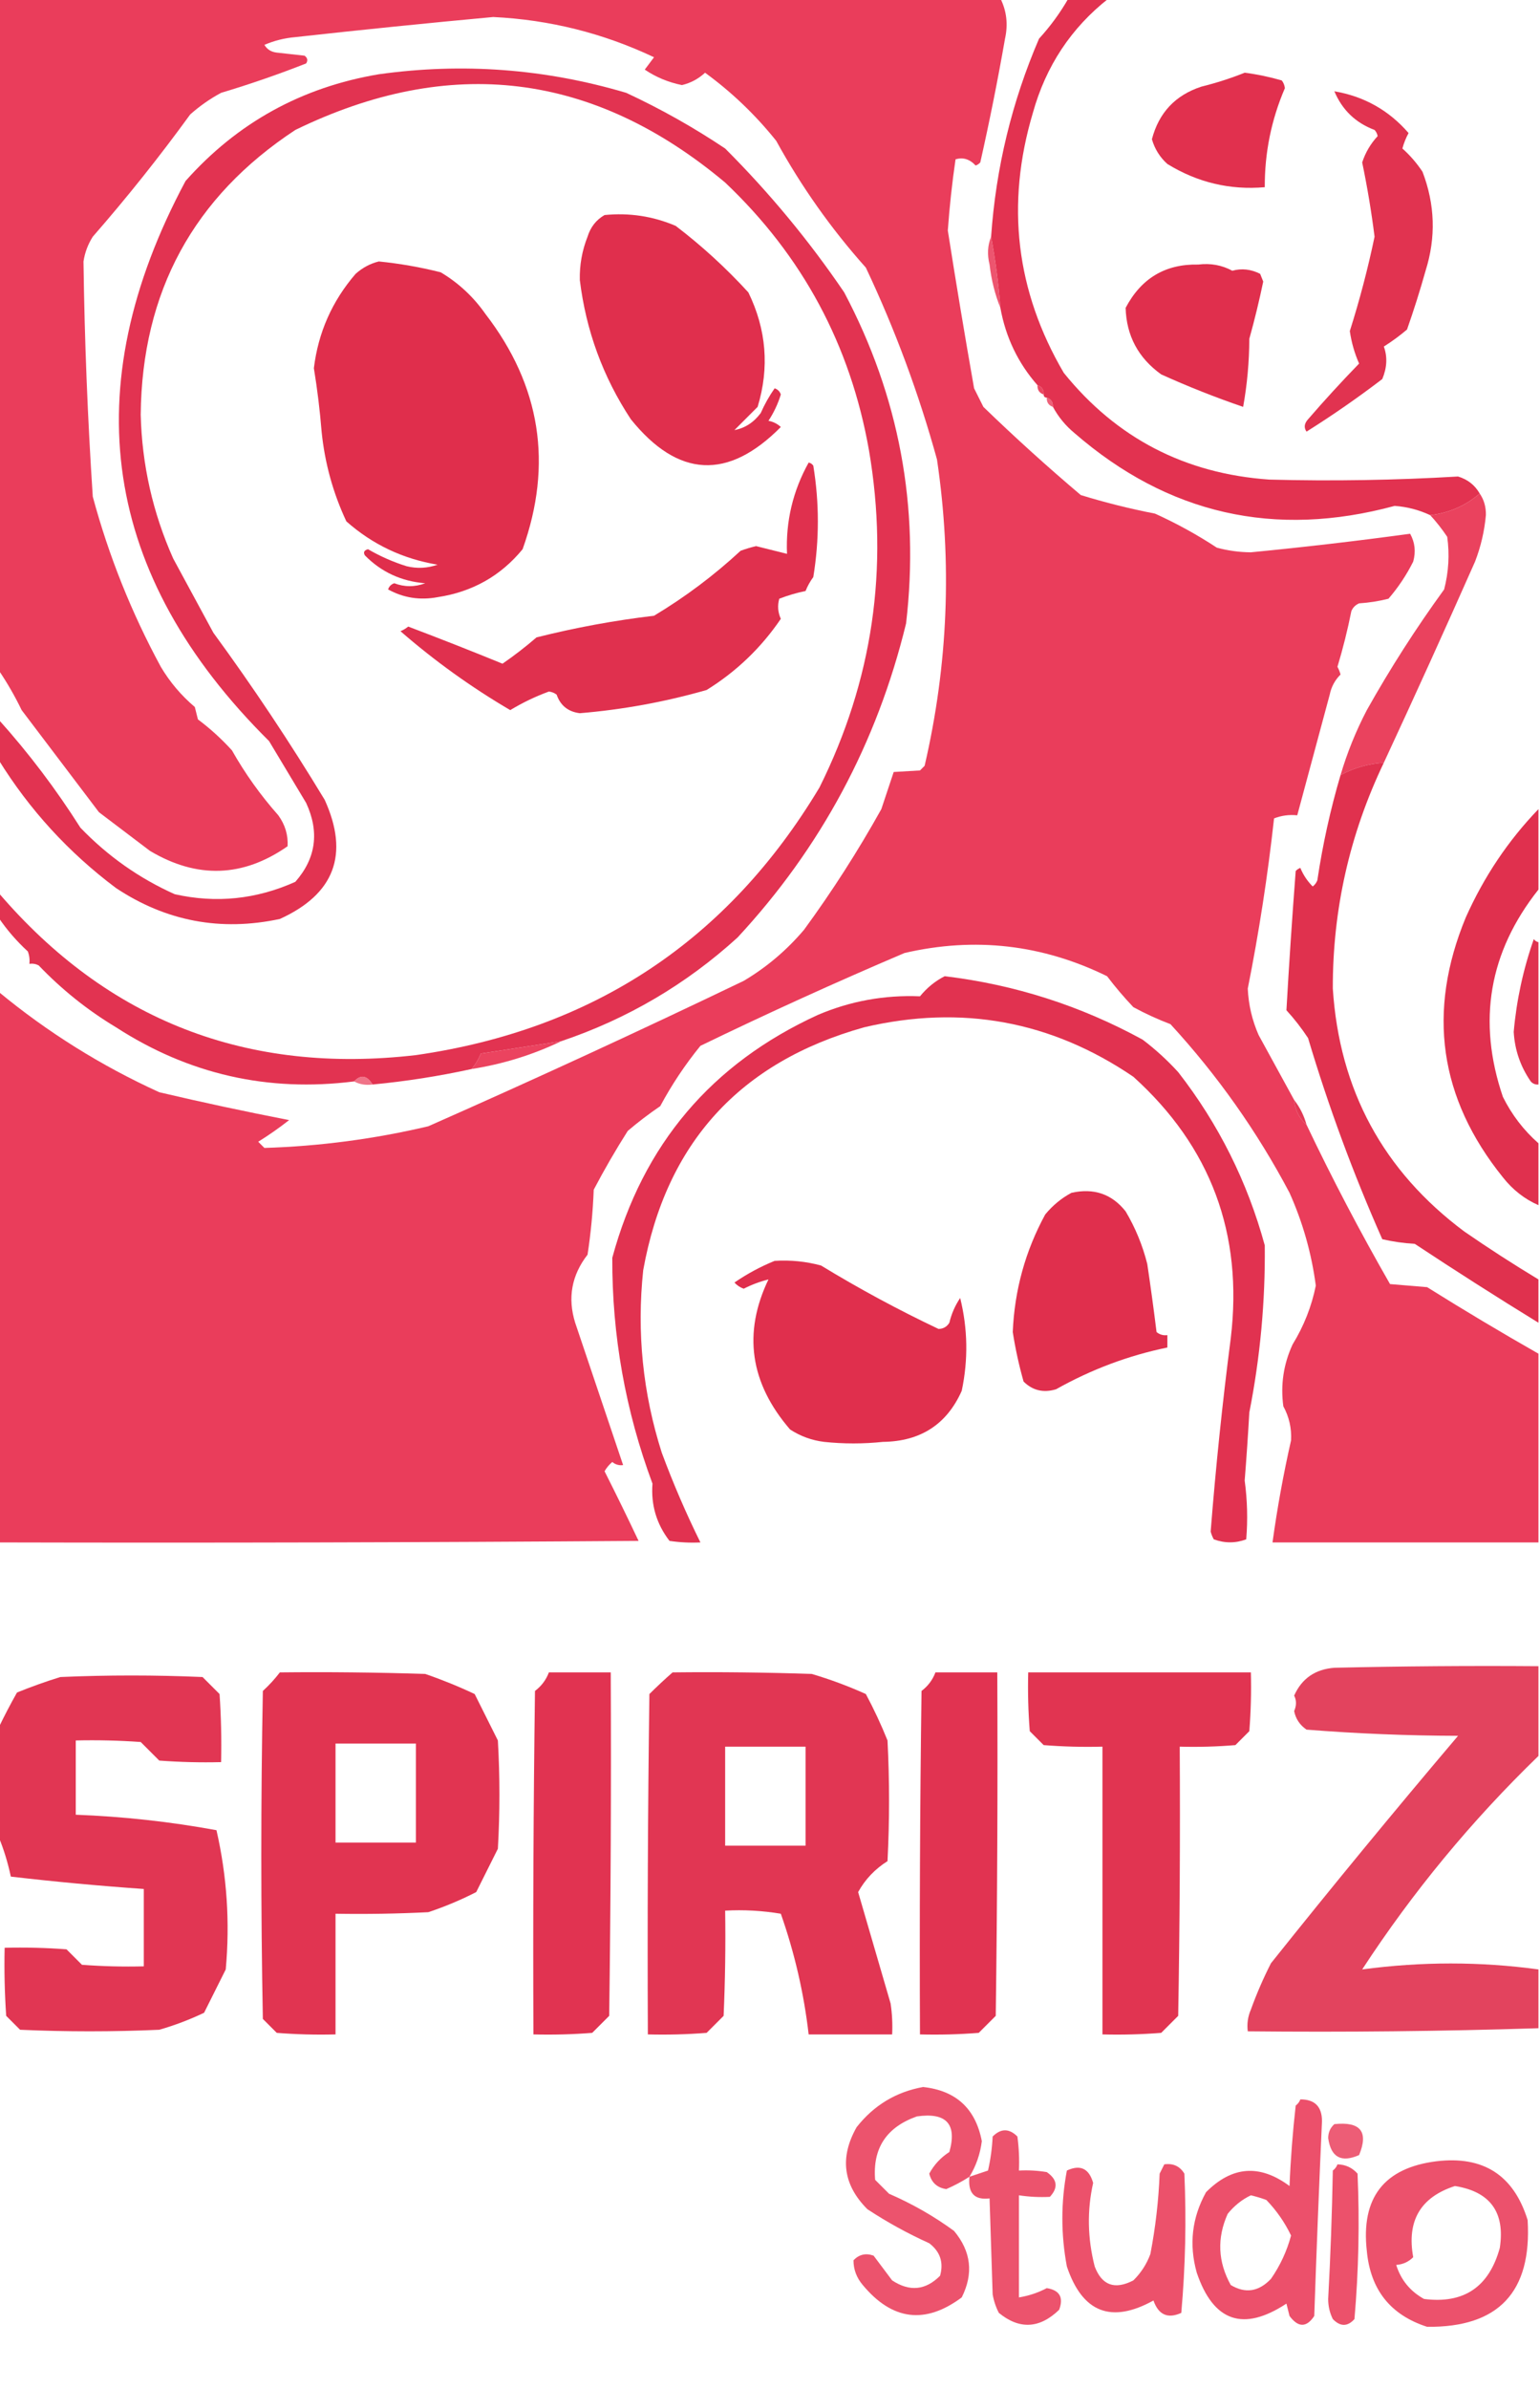 <?xml version="1.0" encoding="UTF-8"?>
<!DOCTYPE svg PUBLIC "-//W3C//DTD SVG 1.1//EN" "http://www.w3.org/Graphics/SVG/1.1/DTD/svg11.dtd">
<svg xmlns="http://www.w3.org/2000/svg" version="1.1" width="498px" height="772px" style="shape-rendering:geometricPrecision; text-rendering:geometricPrecision; image-rendering:optimizeQuality; fill-rule:evenodd; clip-rule:evenodd" xmlns:xlink="http://www.w3.org/1999/xlink">
<g><path style="opacity:0.996" fill="#ea3d5b" d="M -0.5,-0.5 C 107.5,-0.5 215.5,-0.5 323.5,-0.5C 325.522,3.538 326.022,7.871 325,12.5C 322.659,25.892 319.992,39.225 317,52.5C 316.586,52.957 316.086,53.291 315.5,53.5C 313.572,51.422 311.405,50.755 309,51.5C 307.883,59.13 307.05,66.796 306.5,74.5C 309.169,91.515 312.003,108.515 315,125.5C 316,127.5 317,129.5 318,131.5C 328.201,141.37 338.701,150.87 349.5,160C 357.397,162.427 365.397,164.427 373.5,166C 380.456,169.145 387.123,172.811 393.5,177C 397.097,177.972 400.764,178.472 404.5,178.5C 421.75,176.83 438.917,174.83 456,172.5C 457.557,175.294 457.89,178.294 457,181.5C 454.829,185.844 452.163,189.844 449,193.5C 445.924,194.288 442.758,194.788 439.5,195C 438.333,195.5 437.5,196.333 437,197.5C 435.781,203.593 434.281,209.593 432.5,215.5C 432.931,216.293 433.265,217.127 433.5,218C 431.68,219.807 430.513,221.973 430,224.5C 426.493,237.509 422.993,250.509 419.5,263.5C 416.881,263.232 414.381,263.565 412,264.5C 409.962,282.978 407.128,301.311 403.5,319.5C 403.734,324.704 404.9,329.704 407,334.5C 410.858,341.554 414.691,348.554 418.5,355.5C 418.794,358.754 420.127,361.421 422.5,363.5C 430.789,380.905 439.789,398.072 449.5,415C 453.5,415.333 457.5,415.667 461.5,416C 473.395,423.443 485.395,430.61 497.5,437.5C 497.5,457.833 497.5,478.167 497.5,498.5C 468.833,498.5 440.167,498.5 411.5,498.5C 413.029,487.392 415.029,476.392 417.5,465.5C 417.703,461.589 416.87,457.922 415,454.5C 414.058,447.541 415.058,440.875 418,434.5C 421.644,428.556 424.144,422.223 425.5,415.5C 424.131,405.092 421.298,395.092 417,385.5C 406.529,365.69 393.695,347.524 378.5,331C 374.35,329.424 370.35,327.591 366.5,325.5C 363.455,322.293 360.622,318.96 358,315.5C 337.071,305.241 315.237,302.741 292.5,308C 270.17,317.502 248.17,327.502 226.5,338C 221.534,344.103 217.201,350.603 213.5,357.5C 209.858,359.975 206.358,362.642 203,365.5C 199.081,371.67 195.414,378.003 192,384.5C 191.731,391.542 191.064,398.542 190,405.5C 184.838,412.146 183.505,419.479 186,427.5C 191.178,442.899 196.344,458.232 201.5,473.5C 200.178,473.67 199.011,473.337 198,472.5C 196.978,473.354 196.145,474.354 195.5,475.5C 199.259,482.939 202.926,490.439 206.5,498C 137.501,498.5 68.501,498.667 -0.5,498.5C -0.5,439.167 -0.5,379.833 -0.5,320.5C 15.357,333.601 32.691,344.434 51.5,353C 65.443,356.277 79.443,359.277 93.5,362C 90.305,364.513 86.972,366.846 83.5,369C 84.167,369.667 84.833,370.333 85.5,371C 103.378,370.45 121.045,368.117 138.5,364C 172.699,348.903 206.699,333.236 240.5,317C 247.88,312.627 254.38,307.127 260,300.5C 269.122,288.037 277.456,275.037 285,261.5C 286.333,257.5 287.667,253.5 289,249.5C 291.699,249.336 294.532,249.17 297.5,249C 298,248.5 298.5,248 299,247.5C 306.593,214.775 307.927,181.775 303,148.5C 297.108,127.155 289.441,106.488 280,86.5C 268.779,73.943 259.112,60.277 251,45.5C 244.283,37.115 236.617,29.782 228,23.5C 225.833,25.51 223.333,26.844 220.5,27.5C 216.093,26.593 212.093,24.926 208.5,22.5C 209.5,21.167 210.5,19.833 211.5,18.5C 195.034,10.717 177.701,6.384 159.5,5.5C 138.15,7.47 116.816,9.636 95.5,12C 92.02,12.301 88.687,13.134 85.5,14.5C 86.38,15.97 87.714,16.804 89.5,17C 92.5,17.333 95.5,17.667 98.5,18C 99.451,18.718 99.617,19.551 99,20.5C 89.996,24.045 80.83,27.212 71.5,30C 67.89,31.944 64.557,34.277 61.5,37C 51.601,50.623 41.101,63.789 30,76.5C 28.438,78.957 27.438,81.624 27,84.5C 27.334,109.838 28.334,135.171 30,160.5C 35.164,179.649 42.497,197.982 52,215.5C 54.916,220.42 58.582,224.753 63,228.5C 63.333,229.833 63.667,231.167 64,232.5C 67.966,235.464 71.632,238.797 75,242.5C 79.264,250.028 84.264,257.028 90,263.5C 92.208,266.554 93.208,269.887 93,273.5C 78.576,283.57 63.742,284.07 48.5,275C 43,270.833 37.5,266.667 32,262.5C 23.667,251.5 15.333,240.5 7,229.5C 4.763,224.883 2.263,220.55 -0.5,216.5C -0.5,144.167 -0.5,71.833 -0.5,-0.5 Z"/></g>
<g><path style="opacity:0.98" fill="#e12e4d" d="M 345.5,-0.5 C 349.833,-0.5 354.167,-0.5 358.5,-0.5C 346.389,9.008 338.223,21.342 334,36.5C 325.189,66.081 328.522,94.081 344,120.5C 361.038,141.604 383.204,153.104 410.5,155C 430.868,155.536 451.201,155.203 471.5,154C 474.595,154.935 476.929,156.769 478.5,159.5C 473.943,163.442 468.609,165.775 462.5,166.5C 458.876,164.794 455.043,163.794 451,163.5C 412.181,174.006 377.681,166.173 347.5,140C 344.577,137.584 342.243,134.75 340.5,131.5C 340.573,129.973 339.906,128.973 338.5,128.5C 337.833,128.5 337.5,128.167 337.5,127.5C 337.573,125.973 336.906,124.973 335.5,124.5C 329.218,117.354 325.218,109.021 323.5,99.5C 322.909,91.775 321.909,84.108 320.5,76.5C 322.051,54.233 327.218,32.9 336,12.5C 339.665,8.492 342.832,4.159 345.5,-0.5 Z"/></g>
<g><path style="opacity:0.97" fill="#e12e4d" d="M 181.5,336.5 C 172.859,337.824 164.192,339.158 155.5,340.5C 154.74,342.36 153.74,344.027 152.5,345.5C 141.925,347.811 131.258,349.478 120.5,350.5C 118.652,347.522 116.652,347.188 114.5,349.5C 86.665,353.034 60.999,347.201 37.5,332C 28.301,326.473 19.968,319.807 12.5,312C 11.552,311.517 10.552,311.351 9.5,311.5C 9.657,310.127 9.49,308.793 9,307.5C 5.343,304.135 2.176,300.468 -0.5,296.5C -0.5,293.833 -0.5,291.167 -0.5,288.5C 34.867,329.819 79.867,347.319 134.5,341C 191.873,332.753 235.373,303.92 265,254.5C 282.191,219.984 287.524,183.651 281,145.5C 275.001,111.516 259.501,82.683 234.5,59C 191.885,23.301 145.552,17.634 95.5,42C 62.573,63.649 45.907,94.316 45.5,134C 45.905,150.211 49.405,165.711 56,180.5C 60.333,188.5 64.667,196.5 69,204.5C 81.784,221.956 93.784,239.956 105,258.5C 113.01,276.133 108.177,288.966 90.5,297C 71.379,301.092 53.712,297.759 37.5,287C 22.188,275.524 9.521,261.691 -0.5,245.5C -0.5,241.167 -0.5,236.833 -0.5,232.5C 9.284,243.381 18.118,255.047 26,267.5C 34.831,276.68 44.997,283.847 56.5,289C 69.872,291.999 82.872,290.666 95.5,285C 102.181,277.41 103.348,268.91 99,259.5C 95,252.833 91,246.167 87,239.5C 33.063,185.998 24.063,125.665 60,58.5C 76.714,39.693 97.548,28.193 122.5,24C 149.588,20.219 176.255,22.219 202.5,30C 213.679,35.199 224.345,41.199 234.5,48C 248.842,62.334 261.676,77.834 273,94.5C 290.766,128.096 297.433,163.763 293,201.5C 283.578,240.187 265.411,274.02 238.5,303C 221.856,318.137 202.856,329.304 181.5,336.5 Z"/></g>
<g><path style="opacity:0.988" fill="#e02e4c" d="M 402.5,23.5 C 406.547,24.018 410.547,24.852 414.5,26C 415.059,26.725 415.392,27.558 415.5,28.5C 411.114,38.712 408.947,49.378 409,60.5C 397.74,61.48 387.24,58.98 377.5,53C 375.076,50.822 373.41,48.155 372.5,45C 374.749,36.418 380.082,30.751 388.5,28C 393.38,26.788 398.047,25.288 402.5,23.5 Z"/></g>
<g><path style="opacity:0.976" fill="#e02e4c" d="M 431.5,29.5 C 441.123,31.144 449.123,35.644 455.5,43C 454.642,44.57 453.975,46.237 453.5,48C 455.955,50.18 458.121,52.68 460,55.5C 464.058,66.07 464.392,76.737 461,87.5C 459.198,93.906 457.198,100.239 455,106.5C 452.629,108.512 450.129,110.345 447.5,112C 448.706,115.313 448.54,118.813 447,122.5C 439.095,128.537 430.928,134.203 422.5,139.5C 421.592,138.21 421.759,136.877 423,135.5C 428.316,129.35 433.816,123.35 439.5,117.5C 438.024,114.152 437.024,110.652 436.5,107C 439.684,96.951 442.351,86.785 444.5,76.5C 443.487,68.448 442.154,60.448 440.5,52.5C 441.547,49.29 443.214,46.456 445.5,44C 445.355,43.228 445.022,42.561 444.5,42C 438.375,39.708 434.041,35.541 431.5,29.5 Z"/></g>
<g><path style="opacity:0.991" fill="#e02e4c" d="M 195.5,69.5 C 203.515,68.708 211.181,69.875 218.5,73C 226.933,79.429 234.766,86.596 242,94.5C 247.853,106.493 248.853,118.827 245,131.5C 242.5,134 240,136.5 237.5,139C 240.906,138.362 243.74,136.528 246,133.5C 247.247,130.671 248.747,128.005 250.5,125.5C 251.5,125.833 252.167,126.5 252.5,127.5C 251.568,130.53 250.235,133.363 248.5,136C 250.044,136.29 251.377,136.956 252.5,138C 235.419,155.261 219.252,154.428 204,135.5C 194.996,121.842 189.496,106.842 187.5,90.5C 187.39,85.665 188.223,80.998 190,76.5C 190.967,73.379 192.8,71.046 195.5,69.5 Z"/></g>
<g><path style="opacity:0.878" fill="#ea3e5b" d="M 320.5,76.5 C 321.909,84.108 322.909,91.775 323.5,99.5C 321.742,95.133 320.575,90.466 320,85.5C 319.195,82.303 319.362,79.303 320.5,76.5 Z"/></g>
<g><path style="opacity:0.993" fill="#e02e4c" d="M 122.5,84.5 C 129.248,85.177 135.915,86.344 142.5,88C 148.262,91.426 153.096,95.926 157,101.5C 174.832,124.66 178.832,149.993 169,177.5C 161.913,186.133 152.746,191.299 141.5,193C 135.808,194.067 130.475,193.234 125.5,190.5C 125.833,189.5 126.5,188.833 127.5,188.5C 130.823,189.757 134.156,189.757 137.5,188.5C 129.819,187.892 123.319,184.892 118,179.5C 117.409,178.517 117.743,177.85 119,177.5C 122.969,179.807 127.135,181.64 131.5,183C 134.882,183.824 138.216,183.657 141.5,182.5C 130.286,180.642 120.452,175.975 112,168.5C 107.694,159.313 105.027,149.646 104,139.5C 103.448,132.632 102.614,125.799 101.5,119C 102.899,107.472 107.399,97.305 115,88.5C 117.255,86.501 119.755,85.168 122.5,84.5 Z"/></g>
<g><path style="opacity:0.989" fill="#e02e4c" d="M 387.5,85.5 C 391.457,85.008 395.123,85.675 398.5,87.5C 401.539,86.664 404.539,86.998 407.5,88.5C 407.833,89.333 408.167,90.167 408.5,91C 407.205,97.219 405.705,103.385 404,109.5C 403.965,117 403.298,124.334 402,131.5C 393.023,128.431 384.19,124.931 375.5,121C 368.091,115.679 364.258,108.513 364,99.5C 369.036,89.934 376.869,85.267 387.5,85.5 Z"/></g>
<g><path style="opacity:0.951" fill="#ea3e5b" d="M 335.5,124.5 C 336.906,124.973 337.573,125.973 337.5,127.5C 336.094,127.027 335.427,126.027 335.5,124.5 Z"/></g>
<g><path style="opacity:0.814" fill="#ea3e5b" d="M 338.5,128.5 C 339.906,128.973 340.573,129.973 340.5,131.5C 339.094,131.027 338.427,130.027 338.5,128.5 Z"/></g>
<g><path style="opacity:0.986" fill="#e02e4c" d="M 261.5,149.5 C 262.117,149.611 262.617,149.944 263,150.5C 264.965,162.503 264.965,174.503 263,186.5C 261.98,187.891 261.147,189.391 260.5,191C 257.57,191.606 254.737,192.44 252,193.5C 251.374,195.713 251.541,197.88 252.5,200C 246.134,209.366 238.134,217.032 228.5,223C 215.084,226.845 201.417,229.345 187.5,230.5C 183.736,230.04 181.236,228.04 180,224.5C 179.275,223.941 178.442,223.608 177.5,223.5C 173.156,225.088 168.989,227.088 165,229.5C 152.39,222.109 140.557,213.609 129.5,204C 130.416,203.626 131.25,203.126 132,202.5C 142.243,206.374 152.409,210.374 162.5,214.5C 166.284,211.891 169.951,209.057 173.5,206C 185.985,202.854 198.652,200.521 211.5,199C 221.549,192.973 230.882,185.973 239.5,178C 241.137,177.399 242.803,176.899 244.5,176.5C 247.946,177.362 251.28,178.195 254.5,179C 254.061,168.502 256.395,158.669 261.5,149.5 Z"/></g>
<g><path style="opacity:0.974" fill="#ea3e5b" d="M 478.5,159.5 C 479.893,161.511 480.56,163.845 480.5,166.5C 480.034,171.665 478.867,176.665 477,181.5C 467.34,203.302 457.506,224.968 447.5,246.5C 442.535,246.822 437.868,248.156 433.5,250.5C 435.639,243.256 438.473,236.256 442,229.5C 449.585,215.991 457.918,202.991 467,190.5C 468.456,184.903 468.789,179.237 468,173.5C 466.334,171.004 464.5,168.671 462.5,166.5C 468.609,165.775 473.943,163.442 478.5,159.5 Z"/></g>
<g><path style="opacity:0.981" fill="#e02e4c" d="M 447.5,246.5 C 436.447,269.602 430.947,293.935 431,319.5C 433.123,352.265 447.29,378.432 473.5,398C 481.358,403.426 489.358,408.593 497.5,413.5C 497.5,418.167 497.5,422.833 497.5,427.5C 484.068,419.25 470.735,410.75 457.5,402C 453.911,401.793 450.411,401.293 447,400.5C 437.607,379.317 429.607,357.65 423,335.5C 420.908,332.319 418.575,329.319 416,326.5C 416.848,311.522 417.848,296.522 419,281.5C 419.414,281.043 419.914,280.709 420.5,280.5C 421.432,282.766 422.766,284.766 424.5,286.5C 425.192,285.975 425.692,285.308 426,284.5C 427.718,272.948 430.218,261.615 433.5,250.5C 437.868,248.156 442.535,246.822 447.5,246.5 Z"/></g>
<g><path style="opacity:0.985" fill="#e02e4c" d="M 497.5,261.5 C 497.5,270.167 497.5,278.833 497.5,287.5C 481.499,307.681 477.665,330.015 486,354.5C 488.885,360.29 492.718,365.29 497.5,369.5C 497.5,376.167 497.5,382.833 497.5,389.5C 493.019,387.541 489.185,384.541 486,380.5C 465.399,354.957 461.399,326.957 474,296.5C 479.911,283.284 487.744,271.618 497.5,261.5 Z"/></g>
<g><path style="opacity:0.973" fill="#e02e4c" d="M 497.5,304.5 C 497.5,319.833 497.5,335.167 497.5,350.5C 496.504,350.586 495.671,350.252 495,349.5C 491.669,344.674 489.836,339.341 489.5,333.5C 490.401,323.257 492.567,313.257 496,303.5C 496.383,304.056 496.883,304.389 497.5,304.5 Z"/></g>
<g><path style="opacity:0.974" fill="#e02e4c" d="M 305.5,315.5 C 328.147,318.216 349.48,325.049 369.5,336C 373.633,339.131 377.466,342.631 381,346.5C 394.042,363.25 403.375,381.917 409,402.5C 409.184,420.656 407.518,438.656 404,456.5C 403.583,463.839 403.083,471.173 402.5,478.5C 403.359,484.823 403.525,491.157 403,497.5C 399.545,498.791 396.045,498.791 392.5,497.5C 392.069,496.707 391.735,495.873 391.5,495C 393.142,474.119 395.309,453.286 398,432.5C 402.038,398.761 391.538,370.594 366.5,348C 339.964,329.961 310.964,324.628 279.5,332C 239.254,343.245 215.421,369.411 208,410.5C 205.87,430.62 207.87,450.287 214,469.5C 217.705,479.477 221.872,489.144 226.5,498.5C 223.15,498.665 219.817,498.498 216.5,498C 212.302,492.554 210.469,486.387 211,479.5C 202.238,455.925 197.904,431.592 198,406.5C 207.907,369.928 230.073,343.761 264.5,328C 275.012,323.525 286.012,321.525 297.5,322C 299.776,319.211 302.443,317.044 305.5,315.5 Z"/></g>
<g><path style="opacity:0.971" fill="#ea3e5b" d="M 181.5,336.5 C 172.349,340.895 162.683,343.895 152.5,345.5C 153.74,344.027 154.74,342.36 155.5,340.5C 164.192,339.158 172.859,337.824 181.5,336.5 Z"/></g>
<g><path style="opacity:0.72" fill="#ea3e5b" d="M 120.5,350.5 C 118.265,350.795 116.265,350.461 114.5,349.5C 116.652,347.188 118.652,347.522 120.5,350.5 Z"/></g>
<g><path style="opacity:0.943" fill="#e02e4c" d="M 418.5,355.5 C 420.341,357.849 421.674,360.515 422.5,363.5C 420.127,361.421 418.794,358.754 418.5,355.5 Z"/></g>
<g><path style="opacity:0.991" fill="#e02e4c" d="M 346.5,385.5 C 353.729,383.891 359.563,385.891 364,391.5C 367.15,396.804 369.483,402.471 371,408.5C 372.093,415.821 373.093,423.154 374,430.5C 375.011,431.337 376.178,431.67 377.5,431.5C 377.5,432.833 377.5,434.167 377.5,435.5C 364.902,438.092 352.902,442.592 341.5,449C 337.409,450.227 333.909,449.394 331,446.5C 329.514,441.259 328.348,435.926 327.5,430.5C 328.074,416.956 331.574,404.289 338,392.5C 340.441,389.546 343.275,387.213 346.5,385.5 Z"/></g>
<g><path style="opacity:0.989" fill="#e02e4c" d="M 250.5,407.5 C 255.599,407.175 260.599,407.675 265.5,409C 277.832,416.509 290.498,423.342 303.5,429.5C 305.029,429.471 306.196,428.804 307,427.5C 307.689,424.592 308.855,421.925 310.5,419.5C 312.957,429.45 313.124,439.45 311,449.5C 306.167,460.351 297.667,465.851 285.5,466C 279.167,466.667 272.833,466.667 266.5,466C 262.533,465.517 258.866,464.184 255.5,462C 242.527,446.978 240.194,430.812 248.5,413.5C 245.72,414.195 243.053,415.195 240.5,416.5C 239.328,416.081 238.328,415.415 237.5,414.5C 241.64,411.666 245.974,409.332 250.5,407.5 Z"/></g>
<g><path style="opacity:0.895" fill="#e02e4c" d="M 497.5,538.5 C 497.5,548.167 497.5,557.833 497.5,567.5C 475.828,588.486 456.828,611.486 440.5,636.5C 459.712,633.933 478.712,633.933 497.5,636.5C 497.5,642.833 497.5,649.167 497.5,655.5C 466.24,656.492 434.907,656.825 403.5,656.5C 403.192,654.076 403.526,651.743 404.5,649.5C 406.36,644.345 408.527,639.345 411,634.5C 430.789,609.709 450.956,585.209 471.5,561C 455.1,560.956 438.767,560.289 422.5,559C 420.323,557.503 418.99,555.503 418.5,553C 419.285,551.21 419.285,549.543 418.5,548C 420.959,542.486 425.293,539.486 431.5,539C 453.497,538.5 475.497,538.333 497.5,538.5 Z"/></g>
<g><path style="opacity:0.966" fill="#e02e4c" d="M 90.5,540.5 C 106.17,540.333 121.837,540.5 137.5,541C 142.963,542.876 148.297,545.043 153.5,547.5C 156,552.5 158.5,557.5 161,562.5C 161.667,574.167 161.667,585.833 161,597.5C 158.667,602.167 156.333,606.833 154,611.5C 149.013,614.053 143.846,616.219 138.5,618C 128.506,618.5 118.506,618.666 108.5,618.5C 108.5,631.5 108.5,644.5 108.5,657.5C 102.158,657.666 95.825,657.5 89.5,657C 88,655.5 86.5,654 85,652.5C 84.333,617.167 84.333,581.833 85,546.5C 87.04,544.63 88.873,542.63 90.5,540.5 Z M 108.5,563.5 C 117.167,563.5 125.833,563.5 134.5,563.5C 134.5,574.167 134.5,584.833 134.5,595.5C 125.833,595.5 117.167,595.5 108.5,595.5C 108.5,584.833 108.5,574.167 108.5,563.5 Z"/></g>
<g><path style="opacity:0.972" fill="#e02e4c" d="M 177.5,540.5 C 184.167,540.5 190.833,540.5 197.5,540.5C 197.667,577.502 197.5,614.502 197,651.5C 195.167,653.333 193.333,655.167 191.5,657C 185.175,657.5 178.842,657.666 172.5,657.5C 172.333,620.498 172.5,583.498 173,546.5C 175.102,544.905 176.602,542.905 177.5,540.5 Z"/></g>
<g><path style="opacity:0.96" fill="#e02e4c" d="M 217.5,540.5 C 232.504,540.333 247.504,540.5 262.5,541C 268.504,542.778 274.338,544.945 280,547.5C 282.607,552.38 284.94,557.38 287,562.5C 287.667,575.5 287.667,588.5 287,601.5C 282.946,604.053 279.779,607.386 277.5,611.5C 281,623.5 284.5,635.5 288,647.5C 288.498,650.817 288.665,654.15 288.5,657.5C 279.5,657.5 270.5,657.5 261.5,657.5C 259.963,644.208 256.963,631.208 252.5,618.5C 246.537,617.504 240.537,617.171 234.5,617.5C 234.667,628.838 234.5,640.172 234,651.5C 232.167,653.333 230.333,655.167 228.5,657C 222.175,657.5 215.842,657.666 209.5,657.5C 209.333,620.832 209.5,584.165 210,547.5C 212.479,545.034 214.979,542.701 217.5,540.5 Z M 234.5,564.5 C 243.167,564.5 251.833,564.5 260.5,564.5C 260.5,575.167 260.5,585.833 260.5,596.5C 251.833,596.5 243.167,596.5 234.5,596.5C 234.5,585.833 234.5,575.167 234.5,564.5 Z"/></g>
<g><path style="opacity:0.972" fill="#e02e4c" d="M 302.5,540.5 C 309.167,540.5 315.833,540.5 322.5,540.5C 322.667,577.502 322.5,614.502 322,651.5C 320.167,653.333 318.333,655.167 316.5,657C 310.175,657.5 303.842,657.666 297.5,657.5C 297.333,620.498 297.5,583.498 298,546.5C 300.102,544.905 301.602,542.905 302.5,540.5 Z"/></g>
<g><path style="opacity:0.967" fill="#e02e4c" d="M 332.5,540.5 C 356.5,540.5 380.5,540.5 404.5,540.5C 404.666,546.842 404.5,553.175 404,559.5C 402.5,561 401,562.5 399.5,564C 393.509,564.499 387.509,564.666 381.5,564.5C 381.667,593.502 381.5,622.502 381,651.5C 379.167,653.333 377.333,655.167 375.5,657C 369.175,657.5 362.842,657.666 356.5,657.5C 356.5,626.5 356.5,595.5 356.5,564.5C 350.158,564.666 343.825,564.5 337.5,564C 336,562.5 334.5,561 333,559.5C 332.5,553.175 332.334,546.842 332.5,540.5 Z"/></g>
<g><path style="opacity:0.96" fill="#e02e4c" d="M -0.5,593.5 C -0.5,581.833 -0.5,570.167 -0.5,558.5C 1.328,554.681 3.328,550.847 5.5,547C 10.091,545.136 14.757,543.47 19.5,542C 34.833,541.333 50.167,541.333 65.5,542C 67.333,543.833 69.167,545.667 71,547.5C 71.5,554.826 71.666,562.159 71.5,569.5C 64.825,569.666 58.158,569.5 51.5,569C 49.5,567 47.5,565 45.5,563C 38.508,562.5 31.508,562.334 24.5,562.5C 24.5,570.5 24.5,578.5 24.5,586.5C 39.84,587.083 55.007,588.75 70,591.5C 73.391,606.307 74.391,621.307 73,636.5C 70.667,641.167 68.333,645.833 66,650.5C 61.339,652.721 56.506,654.555 51.5,656C 36.5,656.667 21.5,656.667 6.5,656C 5,654.5 3.5,653 2,651.5C 1.5,644.174 1.334,636.841 1.5,629.5C 8.175,629.334 14.842,629.5 21.5,630C 23.167,631.667 24.833,633.333 26.5,635C 33.158,635.5 39.825,635.666 46.5,635.5C 46.5,627.167 46.5,618.833 46.5,610.5C 32.133,609.497 17.799,608.163 3.5,606.5C 2.537,601.951 1.204,597.617 -0.5,593.5 Z"/></g>
<g><path style="opacity:0.883" fill="#ea3e5b" d="M 313.5,703.5 C 311.133,705.023 308.633,706.356 306,707.5C 303.053,707.053 301.22,705.387 300.5,702.5C 302.042,699.633 304.209,697.299 307,695.5C 309.544,686.476 306.044,682.643 296.5,684C 286.649,687.485 282.149,694.318 283,704.5C 284.5,706 286,707.5 287.5,709C 294.989,712.241 301.989,716.241 308.5,721C 314.045,727.614 314.878,734.78 311,742.5C 299.2,751.292 288.533,749.959 279,738.5C 276.99,736.129 275.99,733.463 276,730.5C 277.808,728.604 279.975,728.104 282.5,729C 284.5,731.667 286.5,734.333 288.5,737C 294.141,740.716 299.308,740.216 304,735.5C 305.202,731.207 304.035,727.707 300.5,725C 293.544,721.855 286.877,718.189 280.5,714C 272.63,706.13 271.464,697.296 277,687.5C 282.562,680.424 289.728,676.091 298.5,674.5C 309.147,675.646 315.48,681.48 317.5,692C 316.973,696.18 315.639,700.013 313.5,703.5 Z"/></g>
<g><path style="opacity:0.899" fill="#ea3e5b" d="M 420.5,678.5 C 425.155,678.489 427.489,680.822 427.5,685.5C 426.546,706.68 425.712,727.68 425,748.5C 422.497,752.29 419.83,752.29 417,748.5C 416.667,747.167 416.333,745.833 416,744.5C 402.036,753.686 392.37,750.353 387,734.5C 384.443,725.402 385.443,716.736 390,708.5C 398.402,700.027 407.402,699.36 417,706.5C 417.354,697.808 418.021,689.141 419,680.5C 419.717,679.956 420.217,679.289 420.5,678.5 Z M 404.5,709.5 C 406.179,709.892 407.846,710.392 409.5,711C 412.783,714.397 415.449,718.23 417.5,722.5C 416.137,727.558 413.971,732.224 411,736.5C 407.053,740.66 402.719,741.327 398,738.5C 393.832,730.99 393.498,723.324 397,715.5C 399.109,712.878 401.609,710.878 404.5,709.5 Z"/></g>
<g><path style="opacity:0.833" fill="#ea3e5b" d="M 431.5,686.5 C 439.961,685.604 442.627,688.938 439.5,696.5C 433.713,699.043 430.379,697.21 429.5,691C 429.519,689.167 430.185,687.667 431.5,686.5 Z"/></g>
<g><path style="opacity:0.887" fill="#ea3e5b" d="M 313.5,703.5 C 315.47,702.838 317.47,702.172 319.5,701.5C 320.325,697.878 320.825,694.211 321,690.5C 323.667,687.833 326.333,687.833 329,690.5C 329.499,694.152 329.665,697.818 329.5,701.5C 332.518,701.335 335.518,701.502 338.5,702C 341.932,704.367 342.265,707.034 339.5,710C 336.174,710.172 332.841,710.005 329.5,709.5C 329.5,720.5 329.5,731.5 329.5,742.5C 332.674,741.985 335.674,740.985 338.5,739.5C 342.669,740.169 344.003,742.503 342.5,746.5C 336.173,752.61 329.673,752.944 323,747.5C 322.027,745.608 321.36,743.608 321,741.5C 320.667,731.167 320.333,720.833 320,710.5C 315.111,711.106 312.944,708.773 313.5,703.5 Z"/></g>
<g><path style="opacity:0.898" fill="#ea3e5b" d="M 464.5,698.5 C 479.67,696.663 489.503,702.996 494,717.5C 495.41,740.753 484.577,752.253 461.5,752C 449.664,748.196 443.164,740.029 442,727.5C 440.059,710.294 447.559,700.628 464.5,698.5 Z M 470.5,706.5 C 481.922,708.333 486.755,714.999 485,726.5C 481.521,739.145 473.354,744.645 460.5,743C 456.02,740.522 453.02,736.855 451.5,732C 453.676,731.837 455.509,731.004 457,729.5C 454.862,717.758 459.362,710.091 470.5,706.5 Z"/></g>
<g><path style="opacity:0.895" fill="#ea3e5b" d="M 376.5,699.5 C 379.368,699.085 381.535,700.085 383,702.5C 383.666,717.519 383.333,732.519 382,747.5C 377.634,749.48 374.634,748.147 373,743.5C 359.328,751.052 349.994,747.385 345,732.5C 343.056,722.145 343.056,711.811 345,701.5C 349.326,699.476 352.159,700.81 353.5,705.5C 351.506,714.369 351.673,723.369 354,732.5C 356.321,738.616 360.488,740.116 366.5,737C 368.956,734.592 370.789,731.759 372,728.5C 373.657,719.918 374.657,711.251 375,702.5C 375.513,701.473 376.013,700.473 376.5,699.5 Z"/></g>
<g><path style="opacity:0.896" fill="#ea3e5b" d="M 432.5,699.5 C 435.099,699.549 437.266,700.549 439,702.5C 439.687,718.186 439.354,733.853 438,749.5C 435.756,751.994 433.423,751.994 431,749.5C 429.994,747.466 429.494,745.3 429.5,743C 430.252,729.18 430.752,715.347 431,701.5C 431.717,700.956 432.217,700.289 432.5,699.5 Z"/></g>
</svg>
